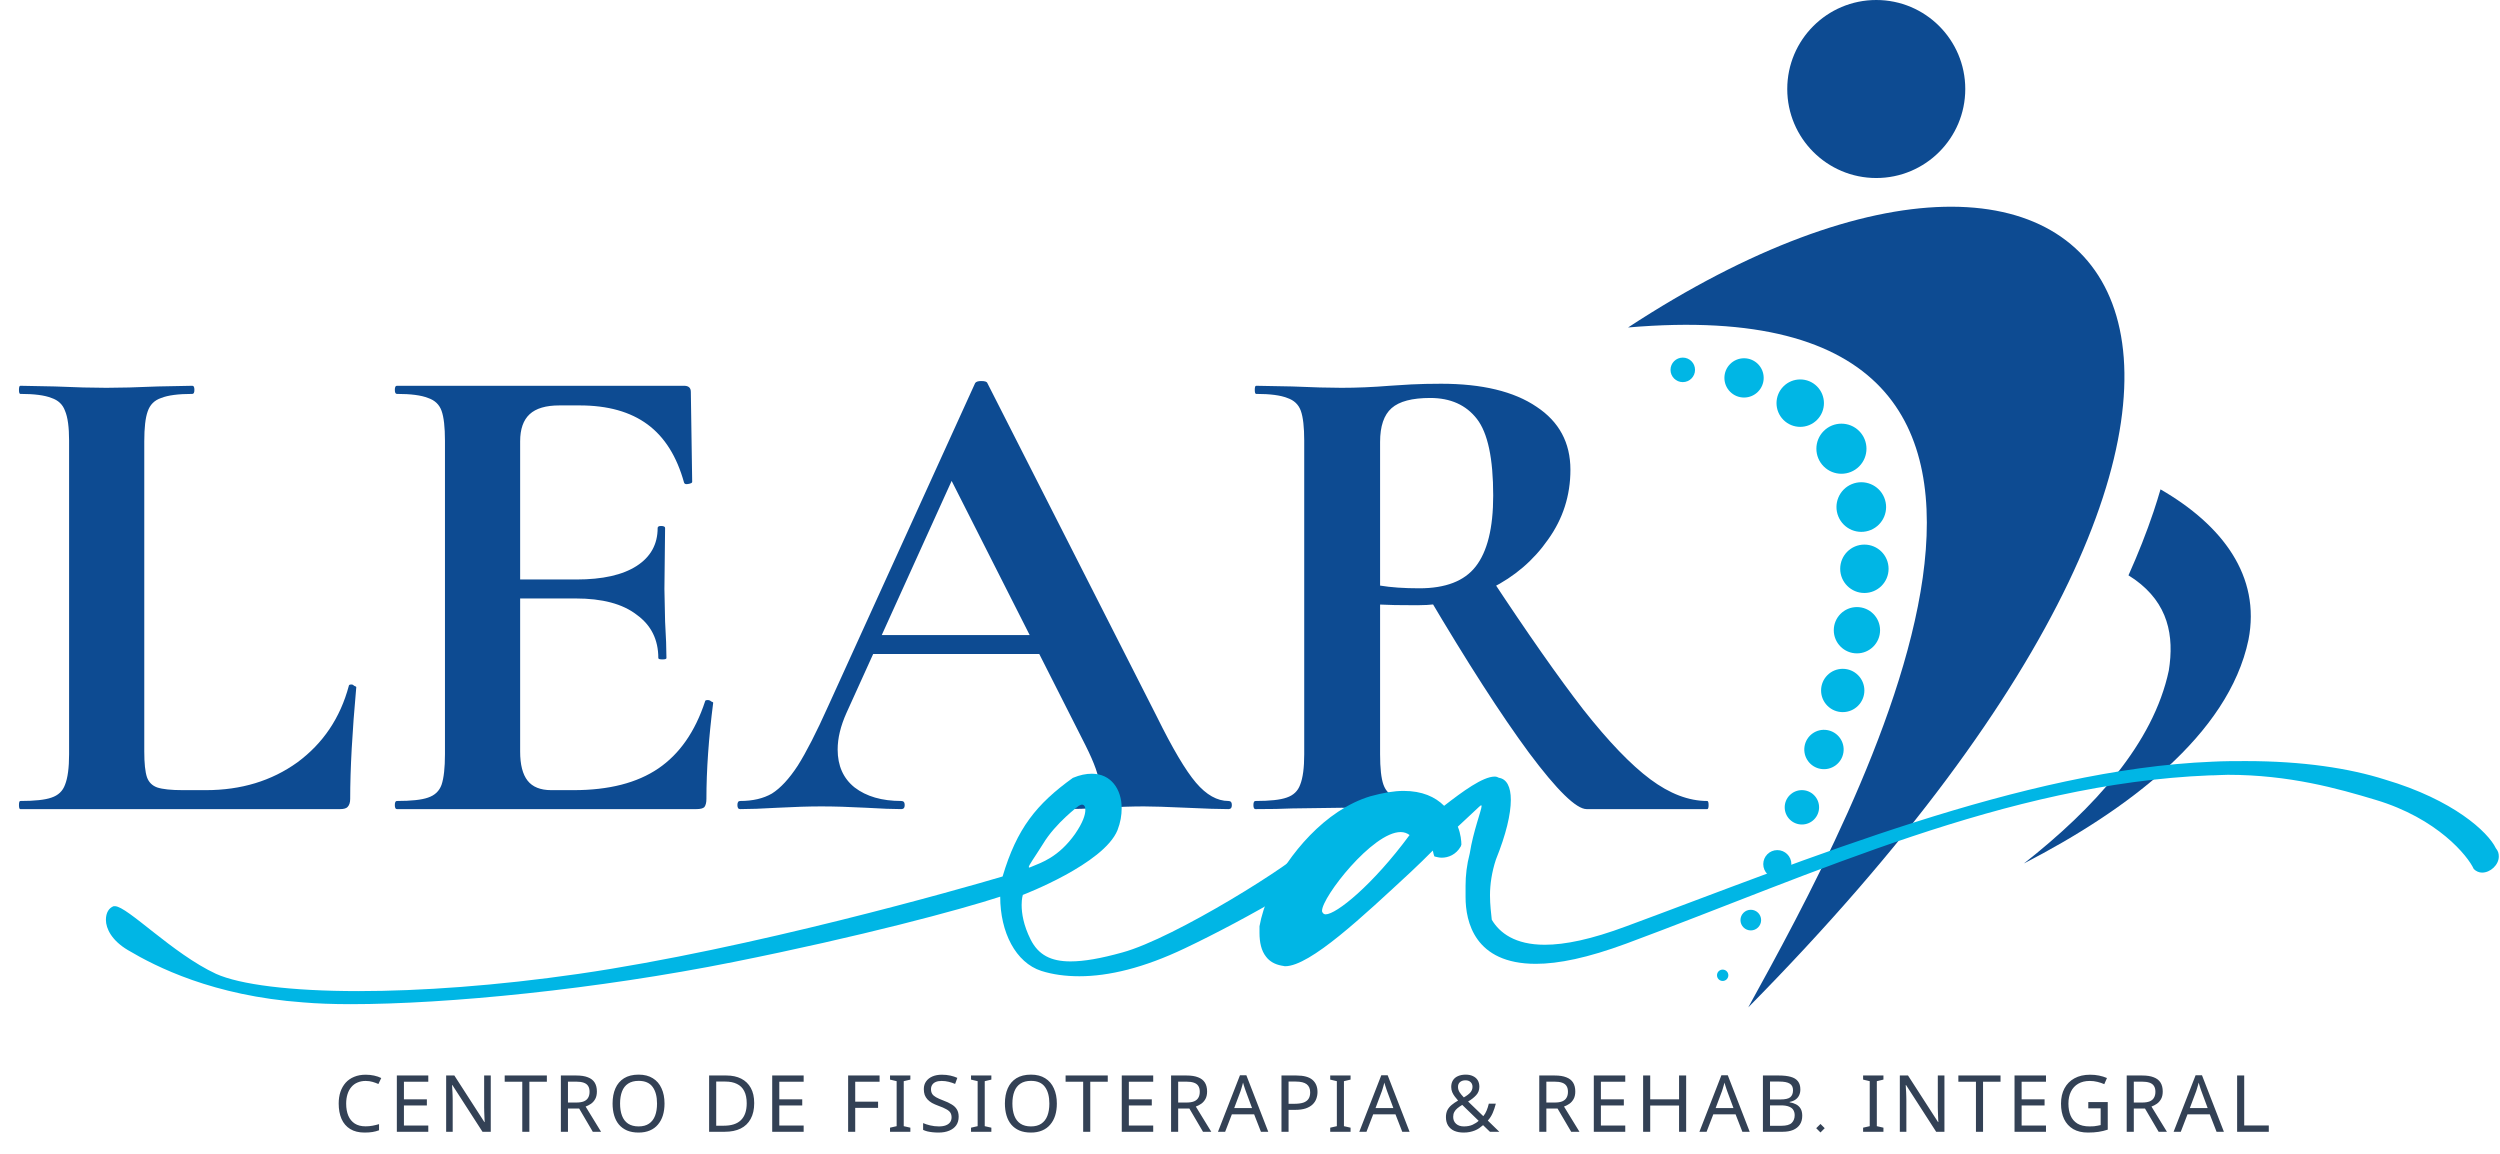 <svg width="2030" height="937" viewBox="0 0 2030 937" fill="none" xmlns="http://www.w3.org/2000/svg">
<path d="M296.901 877.72C294.469 877.72 292.271 878.147 290.309 879C288.346 879.811 286.682 881.027 285.317 882.648C283.951 884.227 282.906 886.168 282.181 888.472C281.455 890.733 281.093 893.293 281.093 896.152C281.093 899.907 281.669 903.171 282.821 905.944C284.015 908.717 285.765 910.851 288.069 912.344C290.415 913.837 293.338 914.584 296.837 914.584C298.842 914.584 300.741 914.413 302.533 914.072C304.325 913.731 306.074 913.304 307.781 912.792V917.784C306.074 918.424 304.303 918.893 302.469 919.192C300.677 919.491 298.522 919.64 296.005 919.64C291.354 919.64 287.471 918.68 284.357 916.76C281.242 914.84 278.895 912.109 277.317 908.568C275.781 905.027 275.013 900.867 275.013 896.088C275.013 892.632 275.482 889.475 276.421 886.616C277.402 883.757 278.81 881.283 280.645 879.192C282.522 877.101 284.826 875.501 287.557 874.392C290.287 873.24 293.423 872.664 296.965 872.664C299.311 872.664 301.573 872.899 303.749 873.368C305.925 873.837 307.866 874.499 309.573 875.352L307.269 880.216C305.861 879.576 304.282 879 302.533 878.488C300.826 877.976 298.949 877.72 296.901 877.72ZM347.77 919H322.234V873.304H347.77V878.36H327.994V892.632H346.618V897.624H327.994V913.944H347.77V919ZM398.501 919H391.781L367.333 881.048H367.077C367.119 881.816 367.162 882.669 367.205 883.608C367.29 884.547 367.354 885.571 367.397 886.68C367.439 887.747 367.482 888.856 367.525 890.008C367.567 891.16 367.589 892.312 367.589 893.464V919H362.277V873.304H368.933L393.317 911.128H393.573C393.53 910.616 393.487 909.912 393.445 909.016C393.402 908.077 393.359 907.053 393.317 905.944C393.274 904.792 393.231 903.619 393.189 902.424C393.146 901.229 393.125 900.12 393.125 899.096V873.304H398.501V919ZM429.846 919H424.086V878.36H409.814V873.304H444.054V878.36H429.846V919ZM468.032 873.304C471.83 873.304 474.944 873.795 477.376 874.776C479.851 875.715 481.686 877.144 482.88 879.064C484.075 880.984 484.672 883.395 484.672 886.296C484.672 888.728 484.224 890.755 483.328 892.376C482.432 893.997 481.28 895.299 479.872 896.28C478.507 897.219 477.056 897.965 475.52 898.52L488.064 919H481.344L470.272 900.12H461.184V919H455.424V873.304H468.032ZM467.712 878.296H461.184V895.256H468.032C470.507 895.256 472.534 894.936 474.112 894.296C475.691 893.613 476.843 892.632 477.568 891.352C478.336 890.072 478.72 888.472 478.72 886.552C478.72 884.547 478.315 882.947 477.504 881.752C476.736 880.557 475.542 879.683 473.92 879.128C472.299 878.573 470.23 878.296 467.712 878.296ZM539.589 896.088C539.589 899.629 539.141 902.851 538.245 905.752C537.349 908.611 536.005 911.085 534.213 913.176C532.463 915.267 530.266 916.867 527.621 917.976C525.018 919.085 521.989 919.64 518.533 919.64C514.949 919.64 511.834 919.085 509.189 917.976C506.543 916.824 504.346 915.224 502.597 913.176C500.847 911.085 499.546 908.589 498.693 905.688C497.839 902.787 497.413 899.565 497.413 896.024C497.413 891.331 498.181 887.235 499.717 883.736C501.253 880.237 503.578 877.507 506.693 875.544C509.85 873.581 513.818 872.6 518.597 872.6C523.162 872.6 527.002 873.581 530.117 875.544C533.231 877.464 535.578 880.195 537.157 883.736C538.778 887.235 539.589 891.352 539.589 896.088ZM503.493 896.088C503.493 899.928 504.026 903.235 505.093 906.008C506.159 908.781 507.802 910.915 510.021 912.408C512.282 913.901 515.119 914.648 518.533 914.648C521.989 914.648 524.805 913.901 526.981 912.408C529.199 910.915 530.842 908.781 531.909 906.008C532.975 903.235 533.509 899.928 533.509 896.088C533.509 890.328 532.314 885.827 529.925 882.584C527.535 879.299 523.759 877.656 518.597 877.656C515.141 877.656 512.282 878.403 510.021 879.896C507.802 881.347 506.159 883.459 505.093 886.232C504.026 888.963 503.493 892.248 503.493 896.088ZM612.41 895.704C612.41 900.824 611.45 905.112 609.53 908.568C607.652 912.024 604.943 914.627 601.402 916.376C597.86 918.125 593.572 919 588.538 919H575.802V873.304H589.882C594.49 873.304 598.479 874.157 601.85 875.864C605.22 877.571 607.823 880.088 609.658 883.416C611.492 886.701 612.41 890.797 612.41 895.704ZM606.33 895.896C606.33 891.843 605.647 888.515 604.282 885.912C602.959 883.309 600.996 881.389 598.394 880.152C595.834 878.872 592.719 878.232 589.05 878.232H581.562V914.072H587.77C593.956 914.072 598.586 912.557 601.658 909.528C604.772 906.456 606.33 901.912 606.33 895.896ZM652.568 919H627.032V873.304H652.568V878.36H632.792V892.632H651.416V897.624H632.792V913.944H652.568V919ZM694.439 919H688.679V873.304H714.215V878.36H694.439V894.552H712.999V899.608H694.439V919ZM739.211 919H722.699V915.672L728.075 914.456V877.912L722.699 876.632V873.304H739.211V876.632L733.835 877.912V914.456L739.211 915.672V919ZM778.434 906.776C778.434 909.507 777.773 911.832 776.45 913.752C775.128 915.629 773.229 917.08 770.754 918.104C768.322 919.128 765.442 919.64 762.114 919.64C760.408 919.64 758.765 919.555 757.186 919.384C755.65 919.213 754.242 918.979 752.962 918.68C751.682 918.339 750.552 917.933 749.57 917.464V911.96C751.106 912.643 753.005 913.261 755.266 913.816C757.57 914.371 759.938 914.648 762.37 914.648C764.632 914.648 766.53 914.349 768.066 913.752C769.602 913.155 770.754 912.301 771.522 911.192C772.29 910.083 772.674 908.781 772.674 907.288C772.674 905.795 772.354 904.536 771.714 903.512C771.074 902.488 769.965 901.549 768.386 900.696C766.85 899.8 764.696 898.861 761.922 897.88C759.96 897.155 758.232 896.387 756.738 895.576C755.288 894.723 754.072 893.763 753.09 892.696C752.109 891.629 751.362 890.413 750.85 889.048C750.381 887.683 750.146 886.104 750.146 884.312C750.146 881.88 750.765 879.811 752.002 878.104C753.24 876.355 754.946 875.011 757.122 874.072C759.341 873.133 761.88 872.664 764.738 872.664C767.256 872.664 769.56 872.899 771.65 873.368C773.741 873.837 775.64 874.456 777.346 875.224L775.554 880.152C773.976 879.469 772.248 878.893 770.37 878.424C768.536 877.955 766.616 877.72 764.61 877.72C762.69 877.72 761.09 877.997 759.81 878.552C758.53 879.107 757.57 879.896 756.93 880.92C756.29 881.901 755.97 883.053 755.97 884.376C755.97 885.912 756.29 887.192 756.93 888.216C757.57 889.24 758.616 890.157 760.066 890.968C761.517 891.779 763.48 892.653 765.954 893.592C768.642 894.573 770.904 895.64 772.738 896.792C774.616 897.901 776.024 899.245 776.962 900.824C777.944 902.403 778.434 904.387 778.434 906.776ZM804.983 919H788.471V915.672L793.847 914.456V877.912L788.471 876.632V873.304H804.983V876.632L799.607 877.912V914.456L804.983 915.672V919ZM858.159 896.088C858.159 899.629 857.711 902.851 856.815 905.752C855.919 908.611 854.575 911.085 852.783 913.176C851.033 915.267 848.836 916.867 846.191 917.976C843.588 919.085 840.559 919.64 837.103 919.64C833.519 919.64 830.404 919.085 827.759 917.976C825.113 916.824 822.916 915.224 821.167 913.176C819.417 911.085 818.116 908.589 817.263 905.688C816.409 902.787 815.983 899.565 815.983 896.024C815.983 891.331 816.751 887.235 818.287 883.736C819.823 880.237 822.148 877.507 825.263 875.544C828.42 873.581 832.388 872.6 837.167 872.6C841.732 872.6 845.572 873.581 848.687 875.544C851.801 877.464 854.148 880.195 855.727 883.736C857.348 887.235 858.159 891.352 858.159 896.088ZM822.063 896.088C822.063 899.928 822.596 903.235 823.663 906.008C824.729 908.781 826.372 910.915 828.591 912.408C830.852 913.901 833.689 914.648 837.103 914.648C840.559 914.648 843.375 913.901 845.551 912.408C847.769 910.915 849.412 908.781 850.479 906.008C851.545 903.235 852.079 899.928 852.079 896.088C852.079 890.328 850.884 885.827 848.495 882.584C846.105 879.299 842.329 877.656 837.167 877.656C833.711 877.656 830.852 878.403 828.591 879.896C826.372 881.347 824.729 883.459 823.663 886.232C822.596 888.963 822.063 892.248 822.063 896.088ZM885.293 919H879.533V878.36H865.261V873.304H899.501V878.36H885.293V919ZM936.408 919H910.872V873.304H936.408V878.36H916.632V892.632H935.256V897.624H916.632V913.944H936.408V919ZM963.522 873.304C967.32 873.304 970.434 873.795 972.866 874.776C975.341 875.715 977.176 877.144 978.37 879.064C979.565 880.984 980.162 883.395 980.162 886.296C980.162 888.728 979.714 890.755 978.818 892.376C977.922 893.997 976.77 895.299 975.362 896.28C973.997 897.219 972.546 897.965 971.01 898.52L983.554 919H976.834L965.762 900.12H956.674V919H950.914V873.304H963.522ZM963.202 878.296H956.674V895.256H963.522C965.997 895.256 968.024 894.936 969.602 894.296C971.181 893.613 972.333 892.632 973.058 891.352C973.826 890.072 974.21 888.472 974.21 886.552C974.21 884.547 973.805 882.947 972.994 881.752C972.226 880.557 971.032 879.683 969.41 879.128C967.789 878.573 965.72 878.296 963.202 878.296ZM1023.88 919L1018.37 904.856H1000.26L994.823 919H988.999L1006.85 873.112H1012.04L1029.83 919H1023.88ZM1011.53 885.912C1011.4 885.571 1011.19 884.952 1010.89 884.056C1010.59 883.16 1010.29 882.243 1009.99 881.304C1009.73 880.323 1009.52 879.576 1009.35 879.064C1009.14 879.917 1008.9 880.792 1008.65 881.688C1008.43 882.541 1008.2 883.331 1007.94 884.056C1007.73 884.781 1007.54 885.4 1007.37 885.912L1002.18 899.736H1016.65L1011.53 885.912ZM1052.66 873.304C1058.63 873.304 1062.98 874.477 1065.71 876.824C1068.44 879.171 1069.81 882.477 1069.81 886.744C1069.81 888.621 1069.49 890.435 1068.85 892.184C1068.25 893.891 1067.25 895.427 1065.84 896.792C1064.43 898.157 1062.56 899.245 1060.21 900.056C1057.86 900.824 1054.98 901.208 1051.57 901.208H1046.32V919H1040.56V873.304H1052.66ZM1052.15 878.232H1046.32V896.28H1050.93C1053.83 896.28 1056.24 895.981 1058.16 895.384C1060.08 894.744 1061.51 893.741 1062.45 892.376C1063.39 891.011 1063.86 889.219 1063.86 887C1063.86 884.056 1062.92 881.859 1061.04 880.408C1059.16 878.957 1056.2 878.232 1052.15 878.232ZM1096.66 919H1080.14V915.672L1085.52 914.456V877.912L1080.14 876.632V873.304H1096.66V876.632L1091.28 877.912V914.456L1096.66 915.672V919ZM1138.63 919L1133.13 904.856H1115.02L1109.58 919H1103.75L1121.61 873.112H1126.79L1144.58 919H1138.63ZM1126.28 885.912C1126.15 885.571 1125.94 884.952 1125.64 884.056C1125.34 883.16 1125.04 882.243 1124.74 881.304C1124.49 880.323 1124.27 879.576 1124.1 879.064C1123.89 879.917 1123.66 880.792 1123.4 881.688C1123.19 882.541 1122.95 883.331 1122.7 884.056C1122.48 884.781 1122.29 885.4 1122.12 885.912L1116.94 899.736H1131.4L1126.28 885.912ZM1190.17 872.6C1192.47 872.6 1194.43 873.005 1196.06 873.816C1197.72 874.584 1199 875.693 1199.9 877.144C1200.79 878.595 1201.24 880.365 1201.24 882.456C1201.24 885.144 1200.36 887.427 1198.62 889.304C1196.91 891.181 1194.73 892.888 1192.09 894.424L1204.44 906.328C1205.55 905.005 1206.44 903.491 1207.13 901.784C1207.85 900.035 1208.45 898.157 1208.92 896.152H1214.62C1213.93 898.883 1213.08 901.421 1212.06 903.768C1211.03 906.115 1209.71 908.163 1208.09 909.912L1217.43 919H1209.82L1204.25 913.624C1203.22 914.52 1202.16 915.352 1201.05 916.12C1199.98 916.845 1198.81 917.464 1197.53 917.976C1196.25 918.488 1194.86 918.893 1193.37 919.192C1191.92 919.491 1190.3 919.64 1188.5 919.64C1185.56 919.64 1183 919.171 1180.82 918.232C1178.69 917.251 1177.03 915.821 1175.83 913.944C1174.68 912.067 1174.1 909.784 1174.1 907.096C1174.1 904.92 1174.49 903.043 1175.26 901.464C1176.07 899.885 1177.22 898.477 1178.71 897.24C1180.2 896.003 1181.95 894.808 1183.96 893.656C1183.06 892.632 1182.19 891.565 1181.34 890.456C1180.48 889.347 1179.78 888.152 1179.22 886.872C1178.67 885.549 1178.39 884.12 1178.39 882.584C1178.39 880.493 1178.86 878.701 1179.8 877.208C1180.74 875.715 1182.08 874.584 1183.83 873.816C1185.62 873.005 1187.74 872.6 1190.17 872.6ZM1187.35 897.176C1185.82 898.072 1184.49 898.989 1183.38 899.928C1182.32 900.824 1181.48 901.827 1180.89 902.936C1180.29 904.045 1179.99 905.368 1179.99 906.904C1179.99 909.251 1180.78 911.128 1182.36 912.536C1183.94 913.944 1186.05 914.648 1188.7 914.648C1191.43 914.648 1193.77 914.2 1195.74 913.304C1197.7 912.408 1199.34 911.341 1200.66 910.104L1187.35 897.176ZM1189.98 877.208C1188.18 877.208 1186.71 877.677 1185.56 878.616C1184.45 879.555 1183.9 880.856 1183.9 882.52C1183.9 884.056 1184.3 885.485 1185.11 886.808C1185.92 888.088 1187.1 889.517 1188.63 891.096C1191.15 889.645 1192.94 888.28 1194.01 887C1195.12 885.677 1195.67 884.163 1195.67 882.456C1195.67 880.92 1195.16 879.661 1194.14 878.68C1193.11 877.699 1191.72 877.208 1189.98 877.208ZM1262.49 873.304C1266.28 873.304 1269.4 873.795 1271.83 874.776C1274.31 875.715 1276.14 877.144 1277.34 879.064C1278.53 880.984 1279.13 883.395 1279.13 886.296C1279.13 888.728 1278.68 890.755 1277.78 892.376C1276.89 893.997 1275.74 895.299 1274.33 896.28C1272.96 897.219 1271.51 897.965 1269.98 898.52L1282.52 919H1275.8L1264.73 900.12H1255.64V919H1249.88V873.304H1262.49ZM1262.17 878.296H1255.64V895.256H1262.49C1264.96 895.256 1266.99 894.936 1268.57 894.296C1270.15 893.613 1271.3 892.632 1272.02 891.352C1272.79 890.072 1273.18 888.472 1273.18 886.552C1273.18 884.547 1272.77 882.947 1271.96 881.752C1271.19 880.557 1270 879.683 1268.38 879.128C1266.75 878.573 1264.68 878.296 1262.17 878.296ZM1319.71 919H1294.17V873.304H1319.71V878.36H1299.93V892.632H1318.56V897.624H1299.93V913.944H1319.71V919ZM1369.16 919H1363.4V897.688H1339.97V919H1334.21V873.304H1339.97V892.632H1363.4V873.304H1369.16V919ZM1414.8 919L1409.3 904.856H1391.19L1385.75 919H1379.92L1397.78 873.112H1402.96L1420.76 919H1414.8ZM1402.45 885.912C1402.32 885.571 1402.11 884.952 1401.81 884.056C1401.51 883.16 1401.21 882.243 1400.92 881.304C1400.66 880.323 1400.45 879.576 1400.28 879.064C1400.06 879.917 1399.83 880.792 1399.57 881.688C1399.36 882.541 1399.12 883.331 1398.87 884.056C1398.65 884.781 1398.46 885.4 1398.29 885.912L1393.11 899.736H1407.57L1402.45 885.912ZM1444.54 873.304C1448.34 873.304 1451.52 873.667 1454.08 874.392C1456.68 875.117 1458.62 876.312 1459.9 877.976C1461.23 879.64 1461.89 881.859 1461.89 884.632C1461.89 886.424 1461.55 888.024 1460.86 889.432C1460.22 890.797 1459.24 891.949 1457.92 892.888C1456.64 893.784 1455.06 894.403 1453.18 894.744V895.064C1455.1 895.363 1456.83 895.917 1458.37 896.728C1459.95 897.539 1461.18 898.691 1462.08 900.184C1462.97 901.677 1463.42 903.619 1463.42 906.008C1463.42 908.781 1462.78 911.149 1461.5 913.112C1460.22 915.032 1458.39 916.504 1456 917.528C1453.65 918.509 1450.84 919 1447.55 919H1431.49V873.304H1444.54ZM1445.69 892.76C1449.62 892.76 1452.31 892.141 1453.76 890.904C1455.21 889.624 1455.93 887.747 1455.93 885.272C1455.93 882.755 1455.04 880.963 1453.25 879.896C1451.5 878.787 1448.68 878.232 1444.8 878.232H1437.25V892.76H1445.69ZM1437.25 897.56V914.136H1446.46C1450.52 914.136 1453.33 913.347 1454.91 911.768C1456.49 910.189 1457.28 908.12 1457.28 905.56C1457.28 903.939 1456.92 902.531 1456.19 901.336C1455.51 900.141 1454.33 899.224 1452.67 898.584C1451.05 897.901 1448.83 897.56 1446.01 897.56H1437.25ZM1481.67 916.094L1478.23 919.562L1474.76 916.094L1478.23 912.656L1481.67 916.094ZM1529.35 919H1512.84V915.672L1518.22 914.456V877.912L1512.84 876.632V873.304H1529.35V876.632L1523.98 877.912V914.456L1529.35 915.672V919ZM1578.88 919H1572.16L1547.71 881.048H1547.46C1547.5 881.816 1547.54 882.669 1547.58 883.608C1547.67 884.547 1547.73 885.571 1547.78 886.68C1547.82 887.747 1547.86 888.856 1547.9 890.008C1547.95 891.16 1547.97 892.312 1547.97 893.464V919H1542.66V873.304H1549.31L1573.7 911.128H1573.95C1573.91 910.616 1573.87 909.912 1573.82 909.016C1573.78 908.077 1573.74 907.053 1573.7 905.944C1573.65 904.792 1573.61 903.619 1573.57 902.424C1573.53 901.229 1573.5 900.12 1573.5 899.096V873.304H1578.88V919ZM1610.23 919H1604.47V878.36H1590.19V873.304H1624.43V878.36H1610.23V919ZM1661.34 919H1635.8V873.304H1661.34V878.36H1641.56V892.632H1660.19V897.624H1641.56V913.944H1661.34V919ZM1695.69 894.872H1711.49V917.272C1709.02 918.083 1706.52 918.68 1704.01 919.064C1701.49 919.448 1698.63 919.64 1695.43 919.64C1690.69 919.64 1686.71 918.701 1683.46 916.824C1680.22 914.904 1677.75 912.195 1676.04 908.696C1674.37 905.155 1673.54 900.973 1673.54 896.152C1673.54 891.373 1674.48 887.235 1676.36 883.736C1678.24 880.237 1680.92 877.528 1684.42 875.608C1687.96 873.645 1692.23 872.664 1697.22 872.664C1699.78 872.664 1702.19 872.899 1704.45 873.368C1706.76 873.837 1708.89 874.499 1710.85 875.352L1708.68 880.344C1707.06 879.619 1705.22 879 1703.17 878.488C1701.17 877.976 1699.08 877.72 1696.9 877.72C1693.28 877.72 1690.16 878.467 1687.56 879.96C1684.96 881.453 1682.97 883.587 1681.61 886.36C1680.24 889.091 1679.56 892.355 1679.56 896.152C1679.56 899.779 1680.13 903 1681.29 905.816C1682.48 908.589 1684.34 910.765 1686.85 912.344C1689.37 913.88 1692.68 914.648 1696.77 914.648C1698.14 914.648 1699.33 914.605 1700.36 914.52C1701.43 914.392 1702.39 914.243 1703.24 914.072C1704.13 913.901 1704.97 913.731 1705.73 913.56V899.992H1695.69V894.872ZM1739.5 873.304C1743.29 873.304 1746.41 873.795 1748.84 874.776C1751.32 875.715 1753.15 877.144 1754.35 879.064C1755.54 880.984 1756.14 883.395 1756.14 886.296C1756.14 888.728 1755.69 890.755 1754.79 892.376C1753.9 893.997 1752.75 895.299 1751.34 896.28C1749.97 897.219 1748.52 897.965 1746.99 898.52L1759.53 919H1752.81L1741.74 900.12H1732.65V919H1726.89V873.304H1739.5ZM1739.18 878.296H1732.65V895.256H1739.5C1741.97 895.256 1744 894.936 1745.58 894.296C1747.16 893.613 1748.31 892.632 1749.03 891.352C1749.8 890.072 1750.19 888.472 1750.19 886.552C1750.19 884.547 1749.78 882.947 1748.97 881.752C1748.2 880.557 1747.01 879.683 1745.39 879.128C1743.76 878.573 1741.69 878.296 1739.18 878.296ZM1799.85 919L1794.35 904.856H1776.24L1770.8 919H1764.97L1782.83 873.112H1788.01L1805.81 919H1799.85ZM1787.5 885.912C1787.37 885.571 1787.16 884.952 1786.86 884.056C1786.56 883.16 1786.26 882.243 1785.97 881.304C1785.71 880.323 1785.5 879.576 1785.33 879.064C1785.11 879.917 1784.88 880.792 1784.62 881.688C1784.41 882.541 1784.17 883.331 1783.92 884.056C1783.7 884.781 1783.51 885.4 1783.34 885.912L1778.16 899.736H1792.62L1787.5 885.912ZM1816.54 919V873.304H1822.3V913.88H1842.26V919H1816.54Z" fill="#334155"/>
<path d="M1754.34 397.365C1752.6 403.347 1750.73 409.389 1748.67 415.526C1743.03 432.315 1736.21 449.555 1728.32 467.18C1730.13 468.295 1731.88 469.447 1733.57 470.643C1760.57 490.069 1765.59 516.126 1761.07 544.488C1748.49 603.716 1700.3 656.393 1643.42 701.131C1726.92 658.028 1809.55 596.763 1825.75 519.546C1835.91 467.791 1804.59 426.376 1754.34 397.365Z" fill="#0D4B92"/>
<path d="M1322 265.911C1720.95 4.637 1939.07 291.545 1419.57 818.01C1506.8 659.7 1742.77 229.637 1322 265.911Z" fill="#0D4B92"/>
<path d="M1523.53 144.55C1563.44 144.55 1595.8 112.191 1595.8 72.275C1595.8 32.359 1563.44 0 1523.53 0C1483.61 0 1451.25 32.359 1451.25 72.275C1451.25 112.191 1483.61 144.55 1523.53 144.55Z" fill="#0D4B92"/>
<path d="M1366.42 310.279C1371.91 310.279 1376.37 305.822 1376.37 300.324C1376.37 294.827 1371.91 290.37 1366.42 290.37C1360.92 290.37 1356.46 294.827 1356.46 300.324C1356.46 305.822 1360.92 310.279 1366.42 310.279Z" fill="#00B6E5"/>
<path d="M1416.17 322.801C1424.97 322.801 1432.11 315.661 1432.11 306.854C1432.11 298.046 1424.97 290.906 1416.17 290.906C1407.36 290.906 1400.22 298.046 1400.22 306.854C1400.22 315.661 1407.36 322.801 1416.17 322.801Z" fill="#00B6E5"/>
<path d="M1475.4 340.976C1482.92 333.457 1482.92 321.266 1475.4 313.746C1467.88 306.227 1455.69 306.227 1448.17 313.746C1440.65 321.266 1440.65 333.457 1448.17 340.976C1455.69 348.496 1467.88 348.496 1475.4 340.976Z" fill="#00B6E5"/>
<path d="M1509.62 378.738C1517.56 370.796 1517.56 357.919 1509.62 349.977C1501.68 342.034 1488.8 342.034 1480.86 349.977C1472.92 357.919 1472.92 370.796 1480.86 378.738C1488.8 386.681 1501.68 386.681 1509.62 378.738Z" fill="#00B6E5"/>
<path d="M1519.08 430.343C1529.36 426.085 1534.24 414.298 1529.98 404.016C1525.73 393.735 1513.94 388.853 1503.66 393.111C1493.38 397.37 1488.49 409.157 1492.75 419.438C1497.01 429.72 1508.8 434.602 1519.08 430.343Z" fill="#00B6E5"/>
<path d="M1513.88 481.502C1524.73 481.502 1533.53 472.706 1533.53 461.856C1533.53 451.006 1524.73 442.21 1513.88 442.21C1503.03 442.21 1494.24 451.006 1494.24 461.856C1494.24 472.706 1503.03 481.502 1513.88 481.502Z" fill="#00B6E5"/>
<path d="M1507.83 530.54C1518.21 530.54 1526.62 522.123 1526.62 511.74C1526.62 501.358 1518.21 492.941 1507.83 492.941C1497.44 492.941 1489.03 501.358 1489.03 511.74C1489.03 522.123 1497.44 530.54 1507.83 530.54Z" fill="#00B6E5"/>
<path d="M1496.3 578.243C1506.01 578.243 1513.88 570.371 1513.88 560.66C1513.88 550.95 1506.01 543.078 1496.3 543.078C1486.59 543.078 1478.72 550.95 1478.72 560.66C1478.72 570.371 1486.59 578.243 1496.3 578.243Z" fill="#00B6E5"/>
<path d="M1496.84 611.151C1498.25 602.44 1492.34 594.232 1483.62 592.818C1474.91 591.404 1466.7 597.319 1465.29 606.031C1463.88 614.742 1469.79 622.95 1478.5 624.364C1487.21 625.778 1495.42 619.863 1496.84 611.151Z" fill="#00B6E5"/>
<path d="M1473.01 665.414C1478.46 659.963 1478.46 651.125 1473.01 645.674C1467.56 640.223 1458.72 640.223 1453.27 645.674C1447.82 651.125 1447.82 659.963 1453.27 665.414C1458.72 670.865 1467.56 670.865 1473.01 665.414Z" fill="#00B6E5"/>
<path d="M1443.18 713.117C1449.49 713.117 1454.6 708.005 1454.6 701.699C1454.6 695.393 1449.49 690.281 1443.18 690.281C1436.88 690.281 1431.77 695.393 1431.77 701.699C1431.77 708.005 1436.88 713.117 1443.18 713.117Z" fill="#00B6E5"/>
<path d="M1421.65 755.502C1417.01 755.502 1413.26 751.75 1413.26 747.118C1413.26 742.487 1417.01 738.734 1421.65 738.734C1426.28 738.734 1430.03 742.487 1430.03 747.118C1430.03 751.75 1426.28 755.502 1421.65 755.502Z" fill="#00B6E5"/>
<path d="M1398.81 796.536C1396.26 796.536 1394.2 794.473 1394.2 791.926C1394.2 789.38 1396.26 787.316 1398.81 787.316C1401.36 787.316 1403.42 789.38 1403.42 791.926C1403.42 794.473 1401.36 796.536 1398.81 796.536Z" fill="#00B6E5"/>
<path d="M117.15 610.25C117.15 619.783 117.883 626.75 119.35 631.15C120.817 635.183 123.567 637.933 127.6 639.4C132 640.867 138.967 641.6 148.5 641.6H167.2C195.8 641.6 220.55 634.083 241.45 619.05C262.35 603.65 276.283 582.933 283.25 556.9C283.25 556.167 283.983 555.8 285.45 555.8C286.183 555.8 286.917 556.167 287.65 556.9C288.75 557.267 289.3 557.633 289.3 558C286 594.3 284.35 624.55 284.35 648.75C284.35 651.683 283.617 653.883 282.15 655.35C281.05 656.45 279.033 657 276.1 657H16.5C15.767 657 15.4 655.9 15.4 653.7C15.4 651.5 15.767 650.4 16.5 650.4C28.233 650.4 36.667 649.483 41.8 647.65C47.3 645.817 50.967 642.333 52.8 637.2C55 631.7 56.1 623.45 56.1 612.45V357.8C56.1 346.8 55 338.733 52.8 333.6C50.967 328.467 47.3 324.983 41.8 323.15C36.3 320.95 27.867 319.85 16.5 319.85C15.767 319.85 15.4 318.75 15.4 316.55C15.4 314.35 15.767 313.25 16.5 313.25L44.55 313.8C61.417 314.533 75.35 314.9 86.35 314.9C97.35 314.9 111.283 314.533 128.15 313.8L156.2 313.25C157.3 313.25 157.85 314.35 157.85 316.55C157.85 318.75 157.3 319.85 156.2 319.85C144.833 319.85 136.4 320.95 130.9 323.15C125.4 324.983 121.733 328.65 119.9 334.15C118.067 339.283 117.15 347.35 117.15 358.35V610.25ZM322.257 657C321.157 657 320.607 655.9 320.607 653.7C320.607 651.5 321.157 650.4 322.257 650.4C333.99 650.4 342.424 649.483 347.557 647.65C353.057 645.817 356.724 642.333 358.557 637.2C360.39 631.7 361.307 623.45 361.307 612.45V357.8C361.307 346.8 360.39 338.733 358.557 333.6C356.724 328.467 353.057 324.983 347.557 323.15C342.057 320.95 333.624 319.85 322.257 319.85C321.157 319.85 320.607 318.75 320.607 316.55C320.607 314.35 321.157 313.25 322.257 313.25H555.457C559.124 313.25 560.957 314.9 560.957 318.2L562.057 391.35C562.057 392.083 560.957 392.633 558.757 393C556.924 393.367 555.824 393 555.457 391.9C549.59 370.633 539.69 354.867 525.757 344.6C511.824 334.333 493.49 329.2 470.757 329.2H454.257C443.257 329.2 435.19 331.583 430.057 336.35C424.924 341.117 422.357 348.45 422.357 358.35V610.25C422.357 620.883 424.374 628.767 428.407 633.9C432.44 639.033 438.857 641.6 447.657 641.6H465.807C494.407 641.6 517.324 635.733 534.557 624C551.79 612.267 564.44 594.117 572.507 569.55C572.507 568.817 573.24 568.45 574.707 568.45C575.807 568.45 576.724 568.817 577.457 569.55C578.557 569.917 579.107 570.283 579.107 570.65C575.44 599.25 573.607 625.283 573.607 648.75C573.607 651.683 573.057 653.883 571.957 655.35C570.857 656.45 568.657 657 565.357 657H322.257ZM534.557 534.35C534.557 519.317 528.69 507.583 516.957 499.15C505.59 490.35 489.09 485.95 467.457 485.95H393.207V470.55H468.007C489.274 470.55 505.59 466.883 516.957 459.55C528.324 452.217 534.007 441.95 534.007 428.75C534.007 427.65 534.924 427.1 536.757 427.1C538.957 427.1 540.057 427.65 540.057 428.75L539.507 478.25L540.057 504.65C540.79 517.117 541.157 527.017 541.157 534.35C541.157 535.083 540.057 535.45 537.857 535.45C535.657 535.45 534.557 535.083 534.557 534.35ZM705.474 515.65H863.874L867.724 531.05H697.224L705.474 515.65ZM997.524 650.4C999.357 650.4 1000.27 651.5 1000.27 653.7C1000.27 655.9 999.357 657 997.524 657C990.191 657 978.824 656.633 963.424 655.9C947.291 655.167 935.74 654.8 928.774 654.8C919.607 654.8 908.424 655.167 895.224 655.9C882.757 656.633 872.857 657 865.524 657C864.057 657 863.324 655.9 863.324 653.7C863.324 651.5 864.057 650.4 865.524 650.4C875.057 650.4 881.841 649.483 885.874 647.65C890.274 645.45 892.474 641.783 892.474 636.65C892.474 630.417 888.807 619.967 881.474 605.3L769.824 384.75L796.774 337.45L687.324 578.9C682.557 589.533 680.174 599.433 680.174 608.6C680.174 621.8 684.757 632.067 693.924 639.4C703.457 646.733 716.107 650.4 731.874 650.4C733.707 650.4 734.624 651.5 734.624 653.7C734.624 655.9 733.707 657 731.874 657C725.274 657 715.74 656.633 703.274 655.9C689.341 655.167 677.24 654.8 666.974 654.8C657.074 654.8 645.157 655.167 631.224 655.9C618.757 656.633 608.674 657 600.974 657C599.507 657 598.774 655.9 598.774 653.7C598.774 651.5 599.507 650.4 600.974 650.4C611.24 650.4 619.857 648.383 626.824 644.35C633.79 639.95 640.757 632.433 647.724 621.8C654.69 610.8 662.94 594.667 672.474 573.4L791.824 311.05C792.557 309.95 794.207 309.4 796.774 309.4C799.707 309.4 801.357 309.95 801.724 311.05L939.224 581.65C952.057 607.683 962.691 625.65 971.124 635.55C979.557 645.45 988.357 650.4 997.524 650.4ZM1288.38 657C1279.94 657 1264.36 641.783 1241.63 611.35C1218.89 580.55 1191.39 537.833 1159.13 483.2L1209.73 467.8C1240.16 514 1265.46 550.117 1285.63 576.15C1306.16 602.183 1324.31 621.067 1340.08 632.8C1355.84 644.533 1371.24 650.4 1386.28 650.4C1387.01 650.4 1387.38 651.5 1387.38 653.7C1387.38 655.9 1387.01 657 1386.28 657H1288.38ZM1170.13 311.6C1203.49 311.6 1229.34 317.833 1247.68 330.3C1266.01 342.4 1275.18 359.45 1275.18 381.45C1275.18 402.35 1269.13 421.233 1257.03 438.1C1245.29 454.967 1229.89 468.167 1210.83 477.7C1191.76 486.867 1171.78 491.45 1150.88 491.45C1136.58 491.45 1126.49 491.267 1120.63 490.9V612.45C1120.63 623.817 1121.54 632.067 1123.38 637.2C1125.21 642.333 1128.69 645.817 1133.83 647.65C1139.33 649.483 1147.94 650.4 1159.68 650.4C1160.41 650.4 1160.78 651.5 1160.78 653.7C1160.78 655.9 1160.41 657 1159.68 657C1147.58 657 1138.04 656.817 1131.08 656.45L1089.28 655.9L1049.13 656.45C1041.79 656.817 1031.89 657 1019.43 657C1018.33 657 1017.78 655.9 1017.78 653.7C1017.78 651.5 1018.33 650.4 1019.43 650.4C1031.16 650.4 1039.59 649.483 1044.73 647.65C1050.23 645.817 1053.89 642.333 1055.73 637.2C1057.93 631.7 1059.03 623.45 1059.03 612.45V357.8C1059.03 346.8 1058.11 338.733 1056.28 333.6C1054.44 328.467 1050.78 324.983 1045.28 323.15C1039.78 320.95 1031.34 319.85 1019.98 319.85C1019.24 319.85 1018.88 318.75 1018.88 316.55C1018.88 314.35 1019.24 313.25 1019.98 313.25L1049.13 313.8C1065.99 314.533 1079.38 314.9 1089.28 314.9C1101.74 314.9 1114.76 314.35 1128.33 313.25C1133.09 312.883 1138.96 312.517 1145.93 312.15C1153.26 311.783 1161.33 311.6 1170.13 311.6ZM1212.48 402.35C1212.48 372.283 1208.08 351.567 1199.28 340.2C1190.48 328.833 1177.83 323.15 1161.33 323.15C1146.66 323.15 1136.21 325.9 1129.98 331.4C1123.74 336.9 1120.63 346.067 1120.63 358.9V475.5C1129.43 476.967 1140.06 477.7 1152.53 477.7C1173.79 477.7 1189.01 471.833 1198.18 460.1C1207.71 448 1212.48 428.75 1212.48 402.35Z" fill="#0D4B92"/>
<path d="M846.98 685.173C839.721 696.742 835.381 702.535 835.381 703.983C835.381 703.983 835.381 704.455 835.855 704.455C836.344 704.455 836.833 703.983 838.285 703.495C845.039 700.599 859.557 696.254 873.081 676.972C879.378 667.81 881.303 661.545 881.303 657.689C881.303 654.792 880.341 653.344 878.4 653.344C877.926 653.344 876.964 653.816 875.985 654.304C875.985 654.304 857.127 668.282 846.98 685.173ZM886.621 628.269C902.102 628.269 910.797 640.798 910.797 656.24C910.797 662.017 909.835 667.81 907.42 674.075C896.295 701.575 830.537 726.65 830.537 726.65C830.537 726.65 829.574 729.531 829.574 734.836C829.574 741.589 831.026 751.238 836.833 762.808C843.114 775.353 853.261 780.658 869.215 780.658C880.341 780.658 893.881 778.25 911.287 773.417C953.832 761.848 1051.97 700.127 1062.61 687.093C1066.47 682.276 1070.83 679.868 1074.7 679.868C1080.49 679.868 1085.81 685.173 1087.75 691.438V692.398C1087.75 703.495 1010.88 746.894 962.038 770.049C928.693 785.963 900.161 792.716 876.474 792.716C864.875 792.716 854.713 791.268 845.528 788.371C824.745 781.618 812.168 757.031 812.168 728.099C779.77 738.708 699.035 760.399 595.577 781.146C484.859 803.325 363.521 815.383 284.711 815.383C270.209 815.383 257.158 814.895 246.033 813.935C173.031 808.63 126.62 784.987 103.895 771.497C90.845 763.784 86 754.134 86 746.894C86 741.117 88.415 737.26 92.296 735.812H93.259C103.406 735.812 140.144 774.393 175.445 790.78C194.793 799.469 235.886 804.774 290.992 804.774C341.27 804.774 403.162 800.429 469.883 790.78C609.59 770.521 781.711 721.33 814.109 711.696C825.708 672.627 841.662 652.856 871.156 631.637C876.964 629.229 881.792 628.269 886.621 628.269Z" fill="#00B6E5"/>
<path d="M1137.32 675.628C1114.59 675.628 1073.49 728.404 1073.49 739.547V740.021C1073.98 741.475 1074.94 742.455 1076.4 742.455C1085.09 742.455 1114.59 718.715 1144.58 678.046C1142.64 676.592 1140.23 675.628 1137.32 675.628ZM1163.44 690.644C1156.18 697.898 1153.77 700.317 1145.55 708.062C1106.86 743.893 1063.82 784.578 1043.52 784.578C1042.55 784.578 1041.58 784.088 1040.61 784.088C1035.29 783.123 1030.94 780.705 1028.03 776.833C1024.17 771.98 1022.71 765.215 1022.71 757.455V752.128C1024.17 743.893 1027.07 734.694 1031.43 724.531C1045.93 694.026 1075.91 657.704 1112.67 646.577C1123.31 643.669 1132 642.215 1139.74 642.215C1154.73 642.215 1165.37 647.051 1172.63 654.322C1187.61 642.689 1204.06 630.581 1213.73 630.581C1215.18 630.581 1216.15 631.071 1217.11 631.561C1223.41 632.526 1226.79 638.816 1226.79 649.469C1226.79 661.102 1222.92 677.556 1214.7 697.898C1211.32 708.062 1209.87 718.241 1209.87 726.95C1209.87 734.694 1210.83 741.965 1211.32 746.802C1217.6 757.455 1230.16 767.144 1254.34 767.144C1270.79 767.144 1292.07 762.781 1320.59 752.128C1466.15 698.388 1642.17 624.781 1796.43 618.49C1806.09 618 1814.8 618 1823.5 618C1869.92 618 1907.65 623.817 1936.66 633.016C1992.26 649.469 2020.31 675.628 2026.59 688.699C2028.54 691.118 2029.02 693.062 2029.02 695.48C2029.02 702.261 2022.25 708.552 2015.48 708.552C2013.07 708.552 2010.65 707.587 2008.71 705.643C2003.88 694.99 1979.21 664.485 1928.92 649.469C1898.46 640.27 1858.81 629.143 1809 629.143C1804.17 629.143 1799.32 629.617 1794 629.617C1628.63 636.398 1473.41 709.516 1320.59 766.18C1289.16 777.797 1265.47 782.633 1247.1 782.633C1197.29 782.633 1190.04 748.256 1190.04 728.404V719.205C1190.04 710.97 1191 702.261 1193.42 693.062C1196.32 674.664 1203.09 657.704 1203.09 654.322L1202.6 653.832C1202.12 653.832 1194.87 661.102 1183.74 671.266C1186.17 677.082 1186.65 683.373 1186.65 685.791L1186.17 687.245C1182.31 694.026 1176.01 696.444 1170.69 696.444C1168.76 696.444 1166.82 695.954 1164.88 695.48C1164.88 695.48 1164.41 695.48 1163.44 690.644Z" fill="#00B6E5"/>
</svg>
